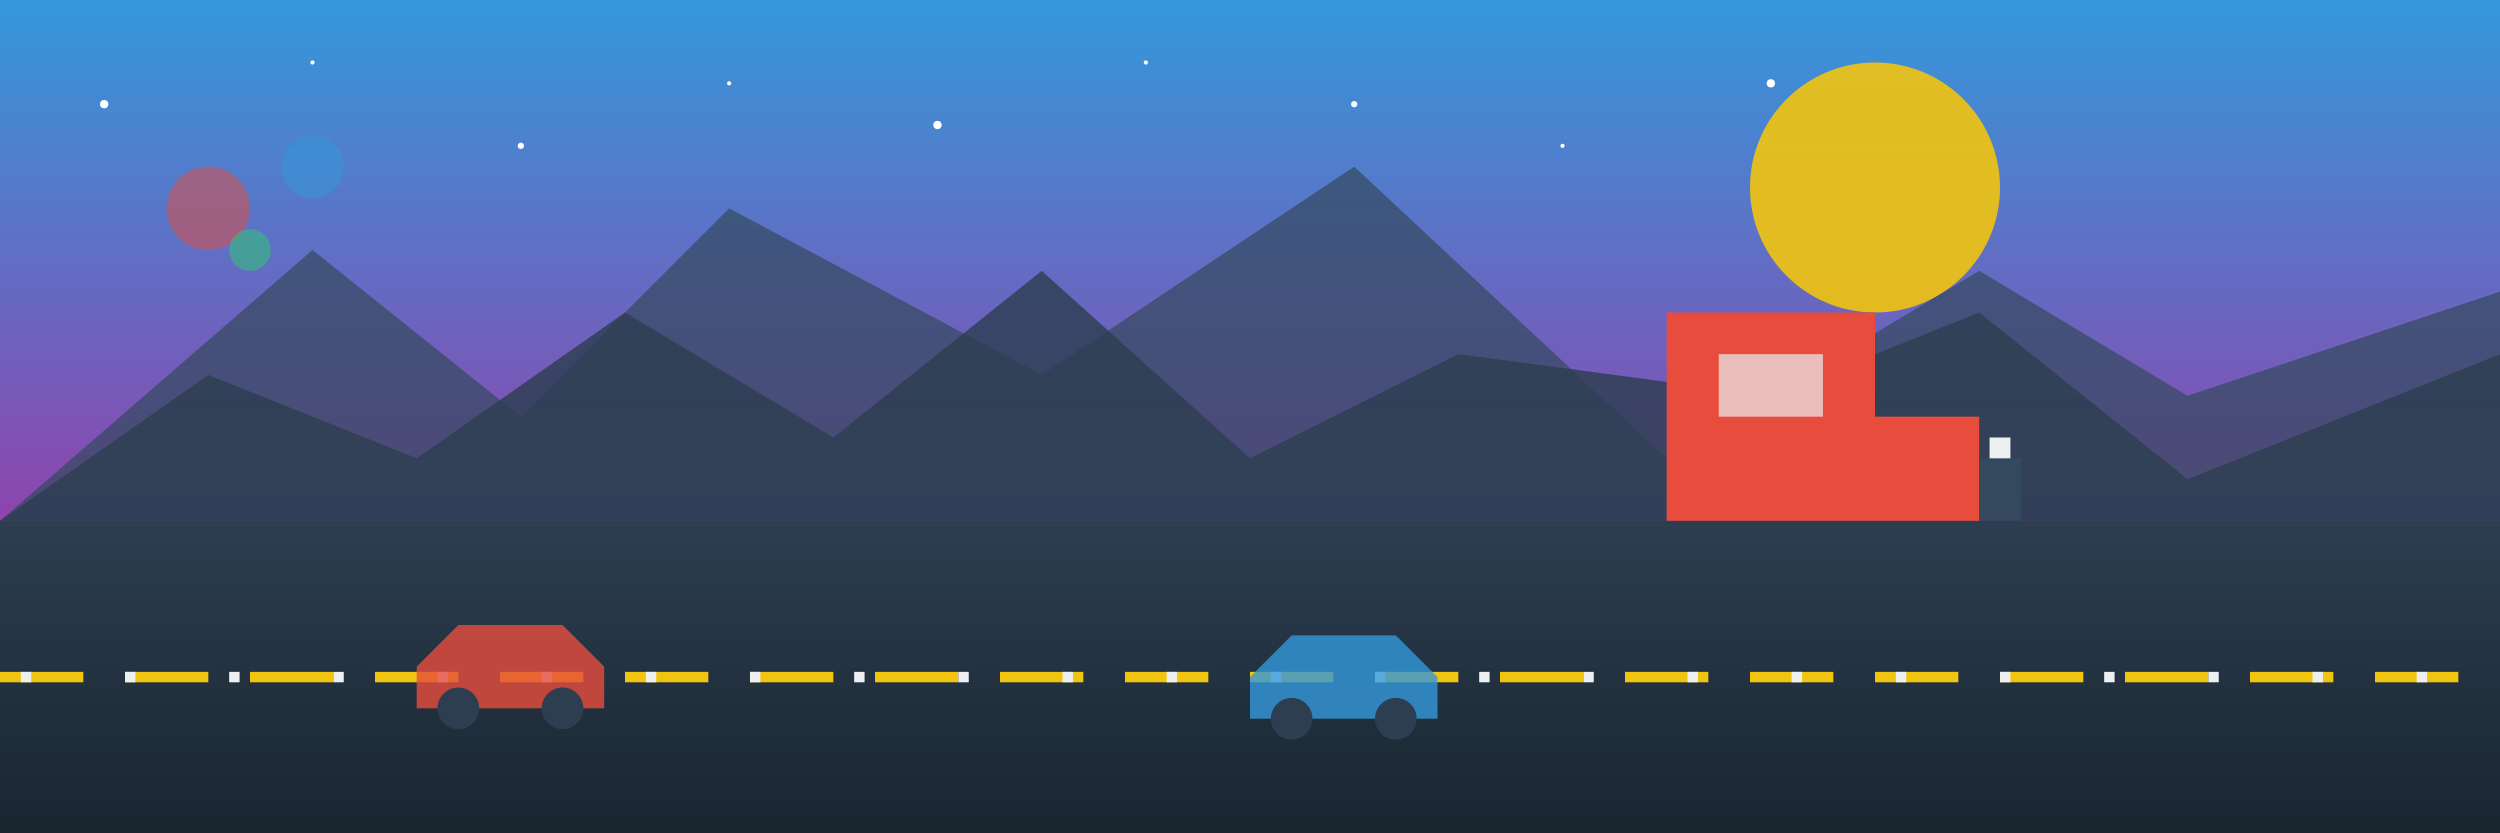 <svg xmlns="http://www.w3.org/2000/svg" viewBox="0 0 1200 400" id="banner">
  <rect x="0" y="0" width="1200" height="400" fill="#333333" stroke="none"/>
  <!-- Background Gradient -->
  <defs>
    <linearGradient id="bg-gradient" x1="0%" y1="0%" x2="100%" y2="100%">
      <stop offset="0%" stop-color="#e74c3c" />
      <stop offset="100%" stop-color="#34495e" />
    </linearGradient>
    <linearGradient id="road-gradient" x1="0%" y1="0%" x2="0%" y2="100%">
      <stop offset="0%" stop-color="#2c3e50" />
      <stop offset="100%" stop-color="#1a2530" />
    </linearGradient>
    <linearGradient id="sky-gradient" x1="0%" y1="0%" x2="0%" y2="100%">
      <stop offset="0%" stop-color="#3498db" />
      <stop offset="100%" stop-color="#8e44ad" />
    </linearGradient>
  </defs>
  
  <!-- Sky -->
  <rect x="0" y="0" width="1200" height="250" fill="url(#sky-gradient)" />
  
  <!-- Sun/Moon -->
  <circle cx="900" cy="90" r="60" fill="#f1c40f" opacity="0.9">
    <animate attributeName="opacity" values="0.9;0.7;0.9" dur="5s" repeatCount="indefinite" />
  </circle>
  
  <!-- Mountains -->
  <path d="M0,250 L150,120 L250,200 L350,100 L500,180 L650,80 L800,220 L950,130 L1050,190 L1200,140 L1200,250 Z" fill="#34495e" opacity="0.7" />
  <path d="M0,250 L100,180 L200,220 L300,150 L400,210 L500,130 L600,220 L700,170 L850,190 L950,150 L1050,230 L1200,170 L1200,250 Z" fill="#2c3e50" opacity="0.8" />
  
  <!-- Road -->
  <rect x="0" y="250" width="1200" height="150" fill="url(#road-gradient)" />
  <path d="M0,325 L1200,325" stroke="#f1c40f" stroke-width="5" stroke-dasharray="40,20" />
  <path d="M0,325 L1200,325" stroke="#ecf0f1" stroke-width="5" stroke-dasharray="5,45" stroke-dashoffset="40" />
  
  <!-- Gas Station Silhouette -->
  <path d="M800,250 L800,150 L900,150 L900,200 L950,200 L950,250 Z" fill="#e74c3c" />
  <rect x="825" y="170" width="50" height="30" fill="#ecf0f1" opacity="0.7" /> <!-- Window -->
  
  <!-- Gas Pump -->
  <rect x="950" y="220" width="20" height="30" fill="#34495e" />
  <rect x="955" y="210" width="10" height="10" fill="#ecf0f1" />
  
  <!-- Cars Silhouettes -->
  <path d="M200,320 L220,300 L270,300 L290,320 L290,340 L200,340 Z" fill="#e74c3c" opacity="0.8" />
  <circle cx="220" cy="340" r="10" fill="#2c3e50" />
  <circle cx="270" cy="340" r="10" fill="#2c3e50" />
  
  <path d="M600,325 L620,305 L670,305 L690,325 L690,345 L600,345 Z" fill="#3498db" opacity="0.8" />
  <circle cx="620" cy="345" r="10" fill="#2c3e50" />
  <circle cx="670" cy="345" r="10" fill="#2c3e50" />
  
  <!-- Abstract Decorative Elements -->
  <circle cx="100" cy="100" r="20" fill="#e74c3c" opacity="0.5" />
  <circle cx="150" cy="80" r="15" fill="#3498db" opacity="0.5" />
  <circle cx="120" cy="120" r="10" fill="#2ecc71" opacity="0.5" />
  
  <!-- Random animated dots for stars or particles -->
  <g>
    <circle cx="50" cy="50" r="2" fill="#fff">
      <animate attributeName="opacity" values="0;1;0" dur="3s" repeatCount="indefinite" begin="0s" />
    </circle>
    <circle cx="150" cy="30" r="1" fill="#fff">
      <animate attributeName="opacity" values="0;1;0" dur="4s" repeatCount="indefinite" begin="1s" />
    </circle>
    <circle cx="250" cy="70" r="1.5" fill="#fff">
      <animate attributeName="opacity" values="0;1;0" dur="5s" repeatCount="indefinite" begin="2s" />
    </circle>
    <circle cx="350" cy="40" r="1" fill="#fff">
      <animate attributeName="opacity" values="0;1;0" dur="3s" repeatCount="indefinite" begin="1.5s" />
    </circle>
    <circle cx="450" cy="60" r="2" fill="#fff">
      <animate attributeName="opacity" values="0;1;0" dur="4s" repeatCount="indefinite" begin="0.5s" />
    </circle>
    <circle cx="550" cy="30" r="1" fill="#fff">
      <animate attributeName="opacity" values="0;1;0" dur="5s" repeatCount="indefinite" begin="2.5s" />
    </circle>
    <circle cx="650" cy="50" r="1.5" fill="#fff">
      <animate attributeName="opacity" values="0;1;0" dur="3s" repeatCount="indefinite" begin="1s" />
    </circle>
    <circle cx="750" cy="70" r="1" fill="#fff">
      <animate attributeName="opacity" values="0;1;0" dur="4s" repeatCount="indefinite" begin="2s" />
    </circle>
    <circle cx="850" cy="40" r="2" fill="#fff">
      <animate attributeName="opacity" values="0;1;0" dur="5s" repeatCount="indefinite" begin="0s" />
    </circle>
  </g>
</svg>
